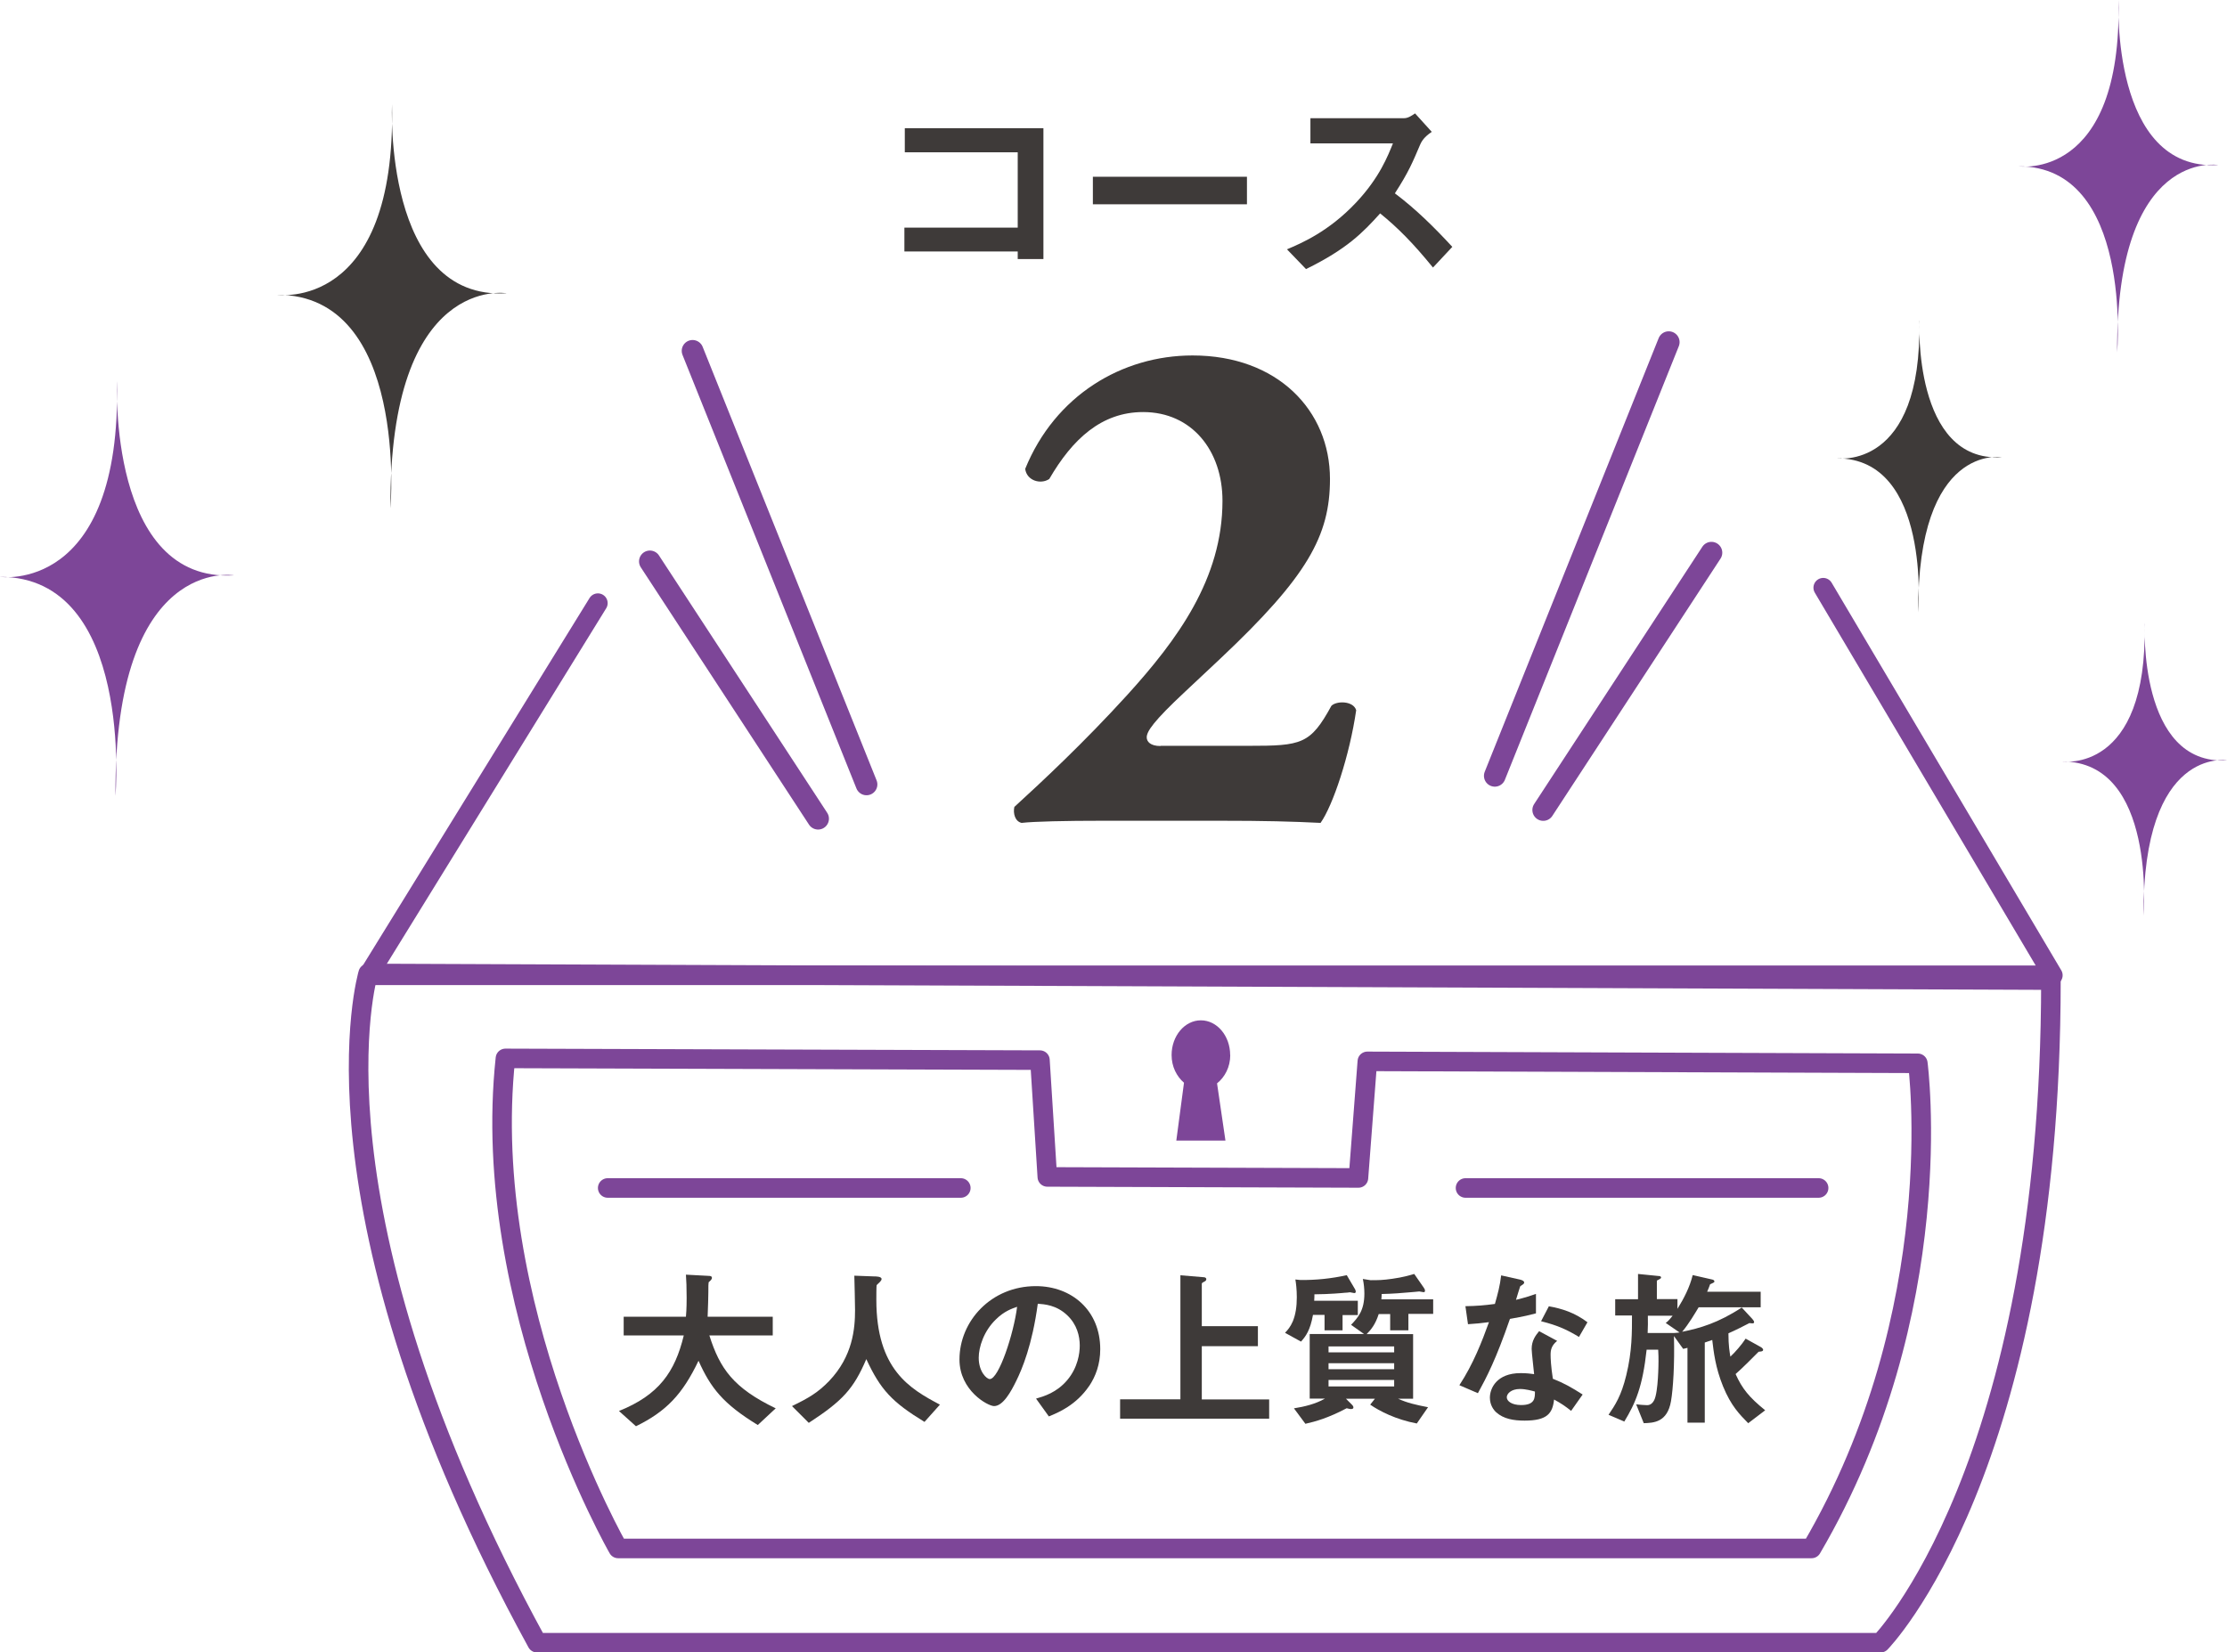 <?xml version="1.0" encoding="UTF-8"?><svg id="_レイヤー_2" xmlns="http://www.w3.org/2000/svg" viewBox="0 0 217.53 161.45"><defs><style>.cls-1{fill:#3e3a39;}.cls-1,.cls-2{stroke-width:0px;}.cls-3{stroke-width:1.91px;}.cls-3,.cls-4{fill:none;stroke:#7d4698;stroke-linecap:round;stroke-linejoin:round;}.cls-4{stroke-width:2.12px;}.cls-2{fill:#7d4698;}</style></defs><g id="text"><path class="cls-2" d="m206.93,0s-.77,16.77,9.75,16.12c0,0-10.01-1.68-9.88,18.31,0,0,1.54-18.18-9.62-18.18,0,0,10.13,1.48,9.75-16.25"/><path class="cls-1" d="m187.48,31.32s-.64,13.88,8.04,13.35c0,0-8.25-1.39-8.15,15.17,0,0,1.27-15.06-7.94-15.06,0,0,8.36,1.23,8.04-13.45"/><path class="cls-2" d="m209.49,60.94s-.64,13.88,8.04,13.35c0,0-8.25-1.39-8.15,15.17,0,0,1.27-15.06-7.94-15.06,0,0,8.36,1.23,8.04-13.45"/><path class="cls-2" d="m11.43,37.24s-.9,19.73,11.43,18.97c0,0-11.73-1.97-11.58,21.55,0,0,1.8-21.4-11.28-21.4,0,0,11.88,1.74,11.43-19.12"/><path class="cls-1" d="m38.29,10.16s-.88,19.23,11.21,18.49c0,0-11.51-1.92-11.36,21,0,0,1.77-20.85-11.06-20.85,0,0,11.65,1.7,11.21-18.64"/><path class="cls-1" d="m99.41,25.31v-.74h-11.07v-2.33h11.07v-7.36h-11.03v-2.35h13.54v12.78h-2.52Z"/><path class="cls-1" d="m106.75,19.96v-2.69h15.05v2.69h-15.05Z"/><path class="cls-1" d="m139.97,26.14c-1.93-2.37-3.43-3.89-5.16-5.29-1.69,1.88-3.26,3.49-7.24,5.44l-1.86-1.93c1.38-.59,4.06-1.71,6.75-4.57,2.29-2.43,3.11-4.57,3.6-5.78h-8.06v-2.46h9.12c.4,0,.72-.21,1.1-.47l1.63,1.8c-.42.3-.89.66-1.14,1.27-.72,1.69-1.12,2.67-2.46,4.74,2.05,1.54,3.87,3.34,5.61,5.23l-1.88,2.01Z"/><polyline class="cls-3" points="58.4 58.93 35.97 95.29 200.52 95.29 178.09 57.42"/><path class="cls-3" d="m49.38,103.41l52.2.17.72,11.41,30.39.1.87-11.39,53.77.19s3.24,24.18-10.38,47.4H60.38s-13.6-23.69-11.01-47.88Zm-13.42-8.3s-6.84,22.74,16.5,65.39h131.23s16.64-16.92,16.64-64.74l-164.37-.65Zm0,0l164.37.65"/><path class="cls-2" d="m120.16,103.08c0-1.87-1.28-3.39-2.86-3.39s-2.86,1.52-2.86,3.39c0,1.14.49,2.08,1.21,2.71l-.75,5.65h4.8l-.82-5.59c.76-.61,1.29-1.59,1.29-2.77"/><path class="cls-1" d="m74.02,139.23c-3.4-2.08-4.6-3.62-5.79-6.28-1.57,3.3-3.17,4.96-6.11,6.4l-1.66-1.49c3.91-1.57,5.47-3.82,6.33-7.38h-5.87v-1.83h6.08c.07-.74.07-1.61.07-1.86,0-.98-.03-1.71-.07-2.25l2.25.12c.12,0,.29.02.29.2,0,.14-.17.29-.32.42-.03.36-.03.14-.03.98,0,.15-.03,1.59-.07,2.39h6.36v1.83h-6.19c1.03,3.25,2.35,5.13,6.48,7.12l-1.74,1.62Z"/><path class="cls-1" d="m90.31,138.93c-3.16-1.93-4.3-3.13-5.69-6.14-1.24,2.91-2.32,4.08-5.62,6.23l-1.64-1.64c1.66-.8,2.55-1.34,3.62-2.44,2.33-2.44,2.54-5.14,2.54-6.95,0-.46-.05-2.64-.07-3.35l1.9.07c.19,0,.76,0,.76.25,0,.08-.03.15-.14.27-.03.05-.3.27-.34.34-.03.07-.03,1.2-.03,1.42,0,6.82,3.28,8.7,6.21,10.25l-1.51,1.69Z"/><path class="cls-1" d="m106.39,135.41c-1.27,1.88-3.03,2.61-3.94,2.98l-1.25-1.74c.76-.22,2.01-.58,3.05-1.81,1.03-1.22,1.22-2.62,1.22-3.37,0-.93-.27-2.06-1.22-2.96-1.07-1.02-2.25-1.08-2.88-1.13-.54,4.03-1.54,6.4-2.1,7.53-.51,1.05-1.29,2.47-2.17,2.47-.61,0-3.38-1.52-3.38-4.55,0-3.76,3.1-7.17,7.46-7.17,3.52,0,6.29,2.39,6.29,6.16,0,1.49-.46,2.67-1.08,3.6Zm-9.1-6.51c-1.2,1.15-1.69,2.72-1.69,3.76,0,1.37.78,2.08,1.08,2.08.88,0,2.34-4.42,2.67-7.06-.49.17-1.25.42-2.06,1.22Z"/><path class="cls-1" d="m109.41,138.6v-1.88h5.89v-12.12l2.28.19c.1,0,.25.05.25.19s-.1.19-.19.24c-.1.05-.25.12-.25.2v4.15h5.48v1.96h-5.48v5.2h6.58v1.88h-14.57Z"/><path class="cls-1" d="m131.14,128.47v1.51h-1.76v-1.51h-1.13c-.27,1.51-.71,2.1-1.17,2.61l-1.56-.86c.29-.3.52-.58.76-1.12.27-.66.39-1.42.39-2.35,0-.78-.08-1.4-.14-1.74l.47.05c1.54.02,3.05-.14,4.55-.47l.76,1.29c.1.15.12.27.12.32,0,.08-.05.14-.14.14-.05,0-.34-.07-.42-.08-.1.02-.44.05-.54.05-.17.02-1.46.14-2.94.15,0,.19,0,.29-.02.63h4.26v1.4h-1.51Zm6.43-.08v1.59h-1.78v-1.59h-1.12c-.32,1-.74,1.52-1.18,1.96h4.54v6.31h-1.47c.91.41,1.69.59,2.93.83l-1.1,1.59c-2.05-.39-3.62-1.2-4.55-1.84l.46-.58h-2.83l.59.59c.05.05.14.14.14.27,0,.12-.12.15-.25.15-.08,0-.17-.02-.41-.08-1.79.95-3.05,1.3-4.03,1.52l-1.12-1.51c1.05-.17,2.1-.42,3.03-.95h-1.49v-6.31h5.31l-1.27-.9c.68-.71,1.3-1.4,1.3-3.06,0-.46-.05-.96-.15-1.42l.76.12c.71,0,1.18,0,2.13-.14,1.05-.15,1.61-.32,2.13-.47l.93,1.34c.07.1.12.19.12.3,0,.14-.08.14-.15.14-.05,0-.3-.05-.41-.07-.27.02-.64.07-.88.08-.73.07-1.76.15-2.79.17,0,.19-.02.34-.03.52h5.06v1.42h-2.42Zm-1.39,3.16h-6.41v.58h6.41v-.58Zm0,1.64h-6.41v.59h6.41v-.59Zm0,1.64h-6.41v.63h6.41v-.63Z"/><path class="cls-1" d="m147.49,128.86c-1.37,3.96-2.25,5.65-3.13,7.26l-1.81-.78c1.35-2.06,2.2-4.25,2.89-6.16-.78.1-1.25.15-2.05.2l-.25-1.76c1.12-.02,1.83-.08,2.88-.22.29-1.02.49-1.76.61-2.79l1.84.41c.08.02.41.1.41.29,0,.17-.29.27-.39.37-.02.02-.34,1.1-.41,1.32,1-.25,1.51-.42,1.95-.58v1.9c-.58.15-1.1.29-2.54.54Zm5.99,9c-.58-.47-1.02-.76-1.68-1.12-.15,1.35-.66,2.06-2.88,2.06-1.08,0-2.05-.17-2.76-.8-.27-.24-.63-.73-.63-1.44,0-.91.66-2.4,3-2.4.56,0,.98.05,1.32.1-.03-.39-.24-2.12-.24-2.47,0-.81.39-1.32.73-1.73l1.76.95c-.54.44-.64.86-.64,1.35,0,.36.03,1.1.22,2.35,1.12.44,1.84.86,2.91,1.54l-1.12,1.59Zm-5.01-2.15c-.88,0-1.29.47-1.29.81,0,.37.47.76,1.4.76,1.37,0,1.35-.71,1.35-1.32-.3-.08-.9-.25-1.47-.25Zm5.77-5.08c-1.12-.68-2.03-1.12-3.71-1.54l.76-1.46c1.25.22,2.52.61,3.77,1.56l-.83,1.44Z"/><path class="cls-1" d="m170.77,139.06c-.83-.85-1.68-1.68-2.47-3.62-.74-1.83-.91-3.33-1.05-4.52-.22.08-.34.12-.73.25v7.83h-1.69v-7.31c-.12.03-.22.05-.42.1l-.9-1.25c.07,2.72-.08,5.16-.29,6.36-.36,2.08-1.71,2.12-2.66,2.15l-.74-1.84c.3.03.79.08,1.05.08.12,0,.46,0,.71-.49.41-.81.42-3.69.42-3.81,0-.34,0-.59-.03-1.12h-1.13c-.39,3.6-1.08,5.21-2.18,7.02l-1.54-.66c.64-.95,1.24-1.83,1.73-3.86.58-2.34.56-4.28.56-5.84h-1.64v-1.59h2.23v-2.47l2,.2c.1,0,.25.02.25.15,0,.12-.2.17-.41.3v1.81h2.01v.95c.64-1.03,1.2-2.12,1.49-3.3l1.93.44c.08.02.19.07.19.19,0,.1-.17.15-.42.27-.08.25-.2.52-.29.73h5.23v1.52h-6.06c-.36.59-.95,1.61-1.61,2.39,1.71-.34,3.52-.86,5.82-2.37l1.02,1.1c.03.05.19.2.19.32,0,.19-.25.12-.46.1-.56.29-1.34.69-2.05,1,0,1.24.12,1.84.19,2.28.46-.42,1.13-1.2,1.49-1.76l1.44.8c.1.05.27.17.27.29,0,.17-.24.17-.44.19-.44.44-1.59,1.61-2.25,2.18.64,1.42,1.3,2.25,2.89,3.54l-1.64,1.25Zm-8.07-9.8c.15-.1.32-.25.68-.71h-2.42c.02.59,0,1.1-.02,1.69h2.56c.1,0,.27-.02.56-.05l-1.35-.93Z"/><line class="cls-4" x1="84.64" y1="76.64" x2="67.65" y2="34.28"/><line class="cls-4" x1="79.91" y1="79.99" x2="63.48" y2="54.85"/><line class="cls-4" x1="146.01" y1="75.8" x2="163" y2="33.43"/><line class="cls-4" x1="150.74" y1="79.14" x2="167.17" y2="54"/><line class="cls-3" x1="59.36" y1="116.07" x2="93.85" y2="116.07"/><line class="cls-3" x1="143.15" y1="116.07" x2="177.64" y2="116.07"/><path class="cls-1" d="m113.36,72.89c-.99,0-1.35-.43-1.35-.85,0-.57.64-1.56,3.77-4.48l3.41-3.2c8.52-8.03,10.72-12.01,10.72-17.56,0-6.68-5.11-12.07-13.42-12.07-6.89,0-13.43,3.9-16.35,11.08.14,1.14,1.49,1.56,2.35.99,2.27-3.91,5.11-6.54,9.17-6.54,4.76,0,7.75,3.77,7.75,8.67,0,7.61-4.41,13.58-9.31,18.98-4.26,4.68-8.31,8.45-11.02,10.93-.14.64.07,1.42.71,1.56,1.21-.14,4.26-.21,7.96-.21h11.3c4.54,0,7.1.07,9.94.21,1.21-1.7,2.84-6.6,3.48-11.01-.28-.93-1.92-.93-2.42-.43-2.06,3.77-2.91,3.91-8.09,3.91h-8.6Z"/></g></svg>